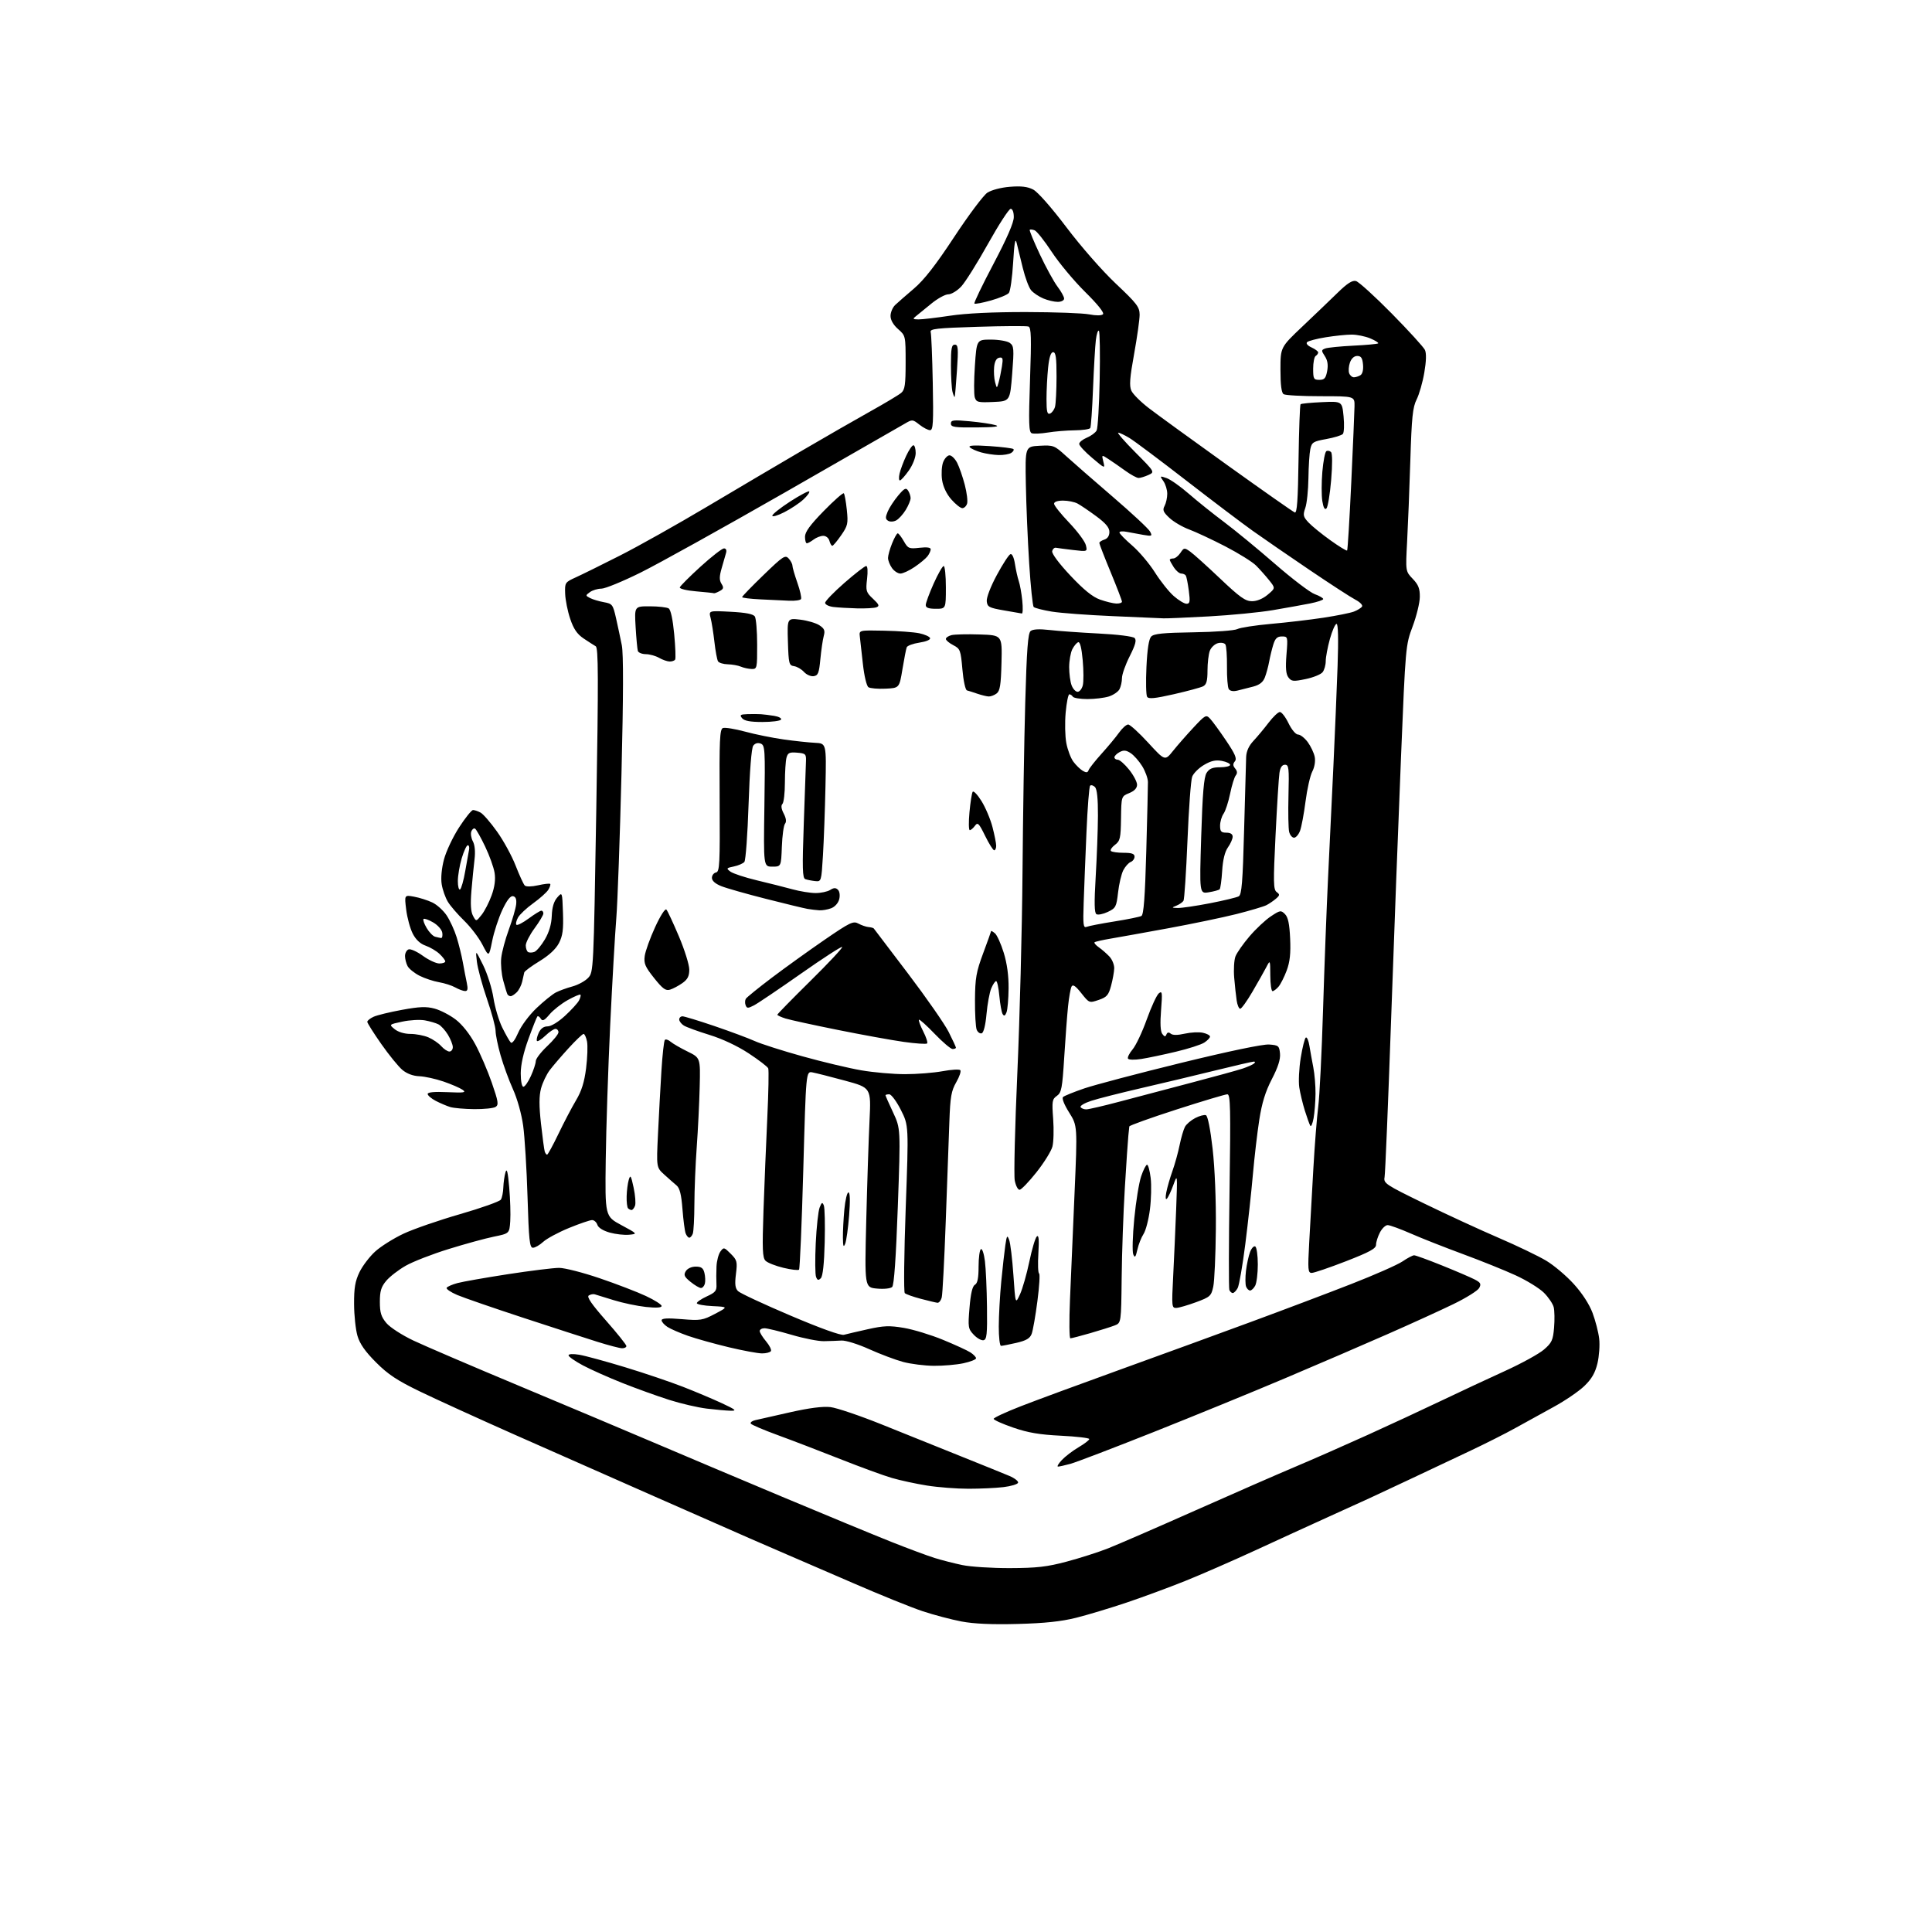 <?xml version="1.0" encoding="UTF-8" standalone="no"?>
<svg 
  version="1.1" 
  xmlns="http://www.w3.org/2000/svg" 
  xmlns:xlink="http://www.w3.org/1999/xlink" 
  xmlns:svg="http://www.w3.org/2000/svg"
  xmlns:rdf="http://www.w3.org/1999/02/22-rdf-syntax-ns#"
  xmlns:cc="http://creativecommons.org/ns#"
  xmlns:dc="http://purl.org/dc/elements/1.1/"
  viewBox="0 0 768 768"
  width="768"
  height="768"
>
<style>svg {background-color: white; }</style>"
<path stroke="none" fill="black" fill-rule="evenodd" d="M404.50,645.55C394.32,645.82 387.15,645.50 382.18,644.56C378.15,643.79 371.21,641.96 366.75,640.48C362.29,639.00 349.83,633.96 339.07,629.28C328.31,624.61 316.35,619.44 312.50,617.80C308.65,616.16 302.12,613.33 298.00,611.51C293.88,609.69 277.00,602.27 260.50,595.01C244.00,587.75 218.80,576.61 204.50,570.27C190.20,563.92 173.32,556.23 167.00,553.17C157.87,548.76 154.25,546.36 149.46,541.55C145.18,537.27 143.03,534.20 142.10,531.03C141.38,528.57 140.77,522.88 140.75,518.39C140.72,511.97 141.18,509.26 142.91,505.68C144.13,503.17 146.95,499.48 149.18,497.46C151.41,495.44 156.45,492.28 160.37,490.43C164.29,488.58 174.42,485.08 182.88,482.64C191.33,480.20 198.64,477.60 199.11,476.86C199.58,476.11 200.02,473.93 200.08,472.00C200.15,470.07 200.53,467.38 200.94,466.00C201.48,464.19 201.89,465.86 202.42,472.00C202.83,476.68 203.01,482.71 202.83,485.42C202.50,490.33 202.50,490.33 196.32,491.59C192.92,492.28 184.82,494.50 178.32,496.52C171.82,498.53 164.16,501.51 161.30,503.14C158.44,504.76 154.96,507.45 153.55,509.12C151.51,511.54 151.00,513.23 151.00,517.50C151.00,521.80 151.51,523.45 153.61,525.95C155.06,527.67 159.83,530.75 164.36,532.90C168.84,535.02 187.80,543.15 206.50,550.96C225.20,558.78 249.28,568.92 260.00,573.49C270.73,578.07 293.68,587.75 311.00,595.02C328.32,602.28 347.90,610.37 354.50,612.99C361.10,615.61 368.75,618.45 371.50,619.31C374.25,620.17 379.20,621.44 382.50,622.13C385.80,622.83 394.35,623.37 401.50,623.35C412.17,623.31 416.22,622.85 424.07,620.75C429.34,619.35 436.76,616.97 440.57,615.46C444.38,613.95 459.88,607.22 475.00,600.50C490.12,593.78 508.12,585.91 515.00,583.01C521.88,580.11 534.70,574.47 543.50,570.48C552.30,566.49 565.58,560.33 573.00,556.78C580.42,553.24 591.83,547.90 598.35,544.94C604.87,541.97 611.80,538.16 613.75,536.47C616.87,533.78 617.36,532.71 617.77,527.75C618.03,524.64 617.96,520.98 617.62,519.62C617.28,518.27 615.54,515.69 613.75,513.90C611.96,512.11 606.90,508.99 602.50,506.97C598.10,504.95 588.65,501.14 581.50,498.51C574.35,495.87 565.05,492.21 560.84,490.36C556.62,488.51 552.47,487.00 551.61,487.00C550.75,487.00 549.36,488.33 548.53,489.95C547.69,491.57 547.00,493.76 547.00,494.81C547.00,496.32 544.51,497.68 535.05,501.36C528.48,503.91 522.35,506.00 521.43,506.00C519.92,506.00 519.83,504.81 520.44,493.75C520.82,487.01 521.56,473.85 522.08,464.50C522.61,455.15 523.48,444.12 524.01,440.00C524.55,435.88 525.41,418.55 525.93,401.50C526.45,384.45 527.35,360.82 527.92,349.00C528.49,337.18 529.45,317.15 530.05,304.50C530.64,291.85 531.39,273.96 531.71,264.75C532.08,254.06 531.94,248.00 531.31,248.00C530.77,248.00 529.58,250.69 528.66,253.98C527.75,257.28 527.00,261.24 527.00,262.79C527.00,264.35 526.44,266.34 525.75,267.21C525.06,268.09 522.03,269.32 519.02,269.94C514.12,270.96 513.39,270.89 512.17,269.29C511.18,267.98 510.97,265.56 511.39,260.25C511.97,253.10 511.94,253.00 509.56,253.00C507.72,253.00 506.92,253.76 506.15,256.25C505.60,258.04 504.86,261.07 504.51,263.00C504.16,264.93 503.40,267.73 502.82,269.24C502.07,271.19 500.71,272.26 498.13,272.94C496.13,273.46 493.31,274.18 491.86,274.53C490.20,274.93 488.93,274.69 488.44,273.90C488.01,273.20 487.69,269.19 487.74,264.98C487.78,260.77 487.51,256.82 487.12,256.20C486.74,255.58 485.40,255.34 484.14,255.67C482.88,256.00 481.43,257.37 480.92,258.70C480.42,260.04 480.00,263.56 480.00,266.53C480.00,270.67 479.59,272.14 478.25,272.82C477.29,273.31 472.05,274.72 466.62,275.96C459.01,277.69 456.57,277.92 455.99,276.98C455.57,276.30 455.45,270.97 455.73,265.13C456.06,258.06 456.69,254.01 457.61,253.04C458.69,251.90 462.41,251.53 474.45,251.35C482.94,251.23 490.78,250.65 491.86,250.07C492.94,249.50 498.93,248.57 505.16,248.01C511.40,247.46 520.79,246.36 526.04,245.56C531.28,244.76 536.75,243.67 538.19,243.12C539.63,242.57 541.09,241.66 541.44,241.10C541.78,240.54 540.60,239.33 538.81,238.40C537.03,237.48 528.80,232.14 520.53,226.54C512.26,220.94 502.12,213.96 498.00,211.03C493.88,208.10 481.95,199.08 471.50,190.98C461.05,182.88 450.93,175.30 449.00,174.13C447.07,172.96 445.06,172.01 444.52,172.00C443.99,172.00 447.04,175.52 451.32,179.82C459.09,187.64 459.09,187.64 456.50,188.82C455.07,189.47 453.32,190.00 452.60,190.00C451.89,190.00 449.55,188.73 447.40,187.18C445.26,185.63 442.24,183.54 440.69,182.53C437.89,180.69 437.89,180.69 438.60,183.54C439.31,186.36 439.26,186.34 434.16,182.03C431.32,179.64 429.00,177.14 429.00,176.46C429.00,175.79 430.37,174.68 432.04,173.98C433.71,173.29 435.46,172.00 435.93,171.11C436.40,170.23 436.95,161.10 437.14,150.83C437.34,140.57 437.20,131.86 436.83,131.49C436.45,131.12 435.91,132.77 435.62,135.16C435.33,137.55 434.83,146.21 434.50,154.41C434.18,162.61 433.68,169.70 433.40,170.16C433.12,170.62 430.32,171.03 427.19,171.06C424.06,171.09 419.26,171.49 416.51,171.94C413.77,172.39 410.90,172.51 410.13,172.22C408.97,171.77 408.86,168.24 409.45,150.98C410.04,134.13 409.92,130.19 408.83,129.80C408.10,129.53 398.95,129.58 388.50,129.91C372.25,130.41 369.57,130.72 369.96,132.00C370.22,132.82 370.59,141.94 370.79,152.25C371.10,168.09 370.93,171.00 369.71,171.00C368.92,171.00 367.02,170.02 365.49,168.81C362.76,166.67 362.66,166.66 359.61,168.45C357.90,169.45 336.48,181.74 312.00,195.76C287.52,209.77 261.71,224.11 254.62,227.62C247.54,231.13 240.54,234.00 239.06,234.00C237.59,234.00 235.54,234.62 234.51,235.37C232.69,236.70 232.69,236.76 234.57,237.74C235.63,238.29 238.10,239.02 240.05,239.38C243.41,239.98 243.65,240.30 244.89,245.76C245.60,248.92 246.63,253.75 247.18,256.49C247.85,259.85 247.81,276.57 247.05,307.49C246.43,332.80 245.50,358.68 244.99,365.00C244.47,371.32 243.38,390.45 242.56,407.50C241.75,424.55 240.95,448.62 240.79,461.00C240.50,483.50 240.50,483.50 247.00,487.00C253.50,490.50 253.50,490.50 250.06,490.83C248.17,491.01 244.70,490.62 242.34,489.96C239.73,489.22 237.82,488.02 237.46,486.88C237.13,485.85 236.19,485.00 235.36,485.00C234.54,485.00 230.40,486.41 226.18,488.14C221.96,489.87 217.35,492.35 215.95,493.64C214.54,494.94 212.70,496.00 211.85,496.00C210.54,496.00 210.22,493.04 209.70,475.75C209.36,464.61 208.58,451.90 207.97,447.50C207.33,442.86 205.63,436.77 203.92,433.00C202.30,429.43 200.08,423.35 198.99,419.50C197.89,415.65 197.00,411.27 197.00,409.77C197.00,408.26 195.46,402.54 193.57,397.06C191.68,391.57 189.88,384.92 189.57,382.29C189.00,377.50 189.00,377.50 192.06,383.68C193.74,387.08 195.58,392.93 196.15,396.68C196.73,400.43 198.31,405.75 199.67,408.50C201.03,411.25 202.54,413.91 203.04,414.41C203.57,414.96 204.76,413.38 205.99,410.53C207.15,407.82 210.31,403.57 213.23,400.78C216.08,398.06 219.56,395.25 220.96,394.52C222.36,393.80 225.33,392.72 227.57,392.12C229.80,391.51 232.60,389.99 233.79,388.72C235.94,386.44 235.96,385.92 237.03,322.03C237.91,269.27 237.87,257.51 236.80,256.90C236.09,256.49 233.93,255.10 232.00,253.81C229.41,252.06 228.02,250.04 226.66,245.98C225.64,242.96 224.74,238.47 224.66,236.00C224.50,231.60 224.60,231.46 228.91,229.50C231.34,228.40 239.21,224.51 246.41,220.86C253.61,217.22 269.18,208.48 281.00,201.45C292.82,194.42 309.93,184.33 319.00,179.02C328.07,173.71 340.23,166.73 346.00,163.51C351.77,160.29 357.29,156.99 358.25,156.17C359.71,154.93 360.00,152.95 360.00,144.07C360.00,133.52 359.98,133.43 357.00,130.81C355.12,129.16 354.00,127.22 354.00,125.59C354.00,124.17 354.83,122.21 355.83,121.25C356.84,120.29 360.21,117.35 363.31,114.71C367.33,111.30 371.94,105.39 379.32,94.18C385.02,85.52 390.95,77.61 392.50,76.59C394.13,75.53 397.92,74.53 401.47,74.25C405.94,73.89 408.47,74.19 410.71,75.35C412.52,76.29 417.99,82.50 423.97,90.41C429.76,98.07 438.21,107.71 443.57,112.76C451.89,120.60 453.00,122.05 453.02,125.07C453.03,126.96 452.04,133.98 450.83,140.69C449.10,150.21 448.86,153.41 449.74,155.32C450.35,156.67 453.47,159.78 456.68,162.24C459.88,164.70 473.97,174.94 487.99,184.98C502.01,195.03 514.02,203.46 514.69,203.71C515.59,204.06 515.96,198.91 516.19,182.67C516.36,170.84 516.73,160.95 517.00,160.69C517.27,160.43 521.10,160.06 525.50,159.86C533.50,159.50 533.50,159.50 534.09,165.50C534.41,168.80 534.29,171.95 533.81,172.50C533.33,173.05 530.37,173.96 527.22,174.53C522.02,175.46 521.45,175.82 520.87,178.53C520.52,180.16 520.18,185.37 520.12,190.10C520.05,194.83 519.50,200.15 518.88,201.91C517.89,204.75 518.03,205.41 520.13,207.67C521.43,209.07 525.33,212.25 528.80,214.73C532.26,217.21 535.27,219.06 535.50,218.84C535.72,218.61 536.46,206.52 537.14,191.97C537.82,177.41 538.41,163.70 538.44,161.50C538.50,157.50 538.50,157.50 525.00,157.50C517.58,157.50 510.94,157.14 510.25,156.69C509.40,156.14 509.00,153.00 509.00,146.96C509.00,138.05 509.00,138.05 517.74,129.77C522.55,125.22 528.85,119.18 531.75,116.35C535.58,112.61 537.57,111.34 539.02,111.72C540.12,112.00 546.53,117.83 553.26,124.66C559.99,131.49 565.92,138.00 566.44,139.12C567.05,140.44 566.96,143.63 566.18,148.13C565.53,151.97 564.15,156.77 563.13,158.80C561.57,161.89 561.16,165.87 560.63,183.00C560.28,194.28 559.70,208.81 559.35,215.30C558.72,227.10 558.72,227.10 561.58,230.09C563.84,232.44 564.44,233.98 564.40,237.29C564.38,239.61 563.09,244.88 561.55,249.00C558.76,256.46 558.73,256.76 556.92,301.00C555.91,325.48 554.14,372.47 552.98,405.43C551.82,438.40 550.66,466.52 550.39,467.93C549.92,470.37 550.72,470.90 566.13,478.41C575.06,482.76 588.38,488.90 595.73,492.06C603.08,495.22 611.60,499.32 614.66,501.16C617.73,502.99 622.65,507.16 625.60,510.41C628.92,514.05 631.77,518.45 633.06,521.89C634.21,524.97 635.40,529.57 635.70,532.13C636.00,534.69 635.69,539.11 635.01,541.97C634.09,545.78 632.71,548.16 629.78,550.98C627.59,553.08 622.13,556.81 617.65,559.25C613.17,561.70 606.35,565.46 602.50,567.60C598.65,569.75 590.33,573.95 584.00,576.93C577.67,579.90 567.10,584.90 560.50,588.02C553.90,591.14 546.70,594.51 544.50,595.51C542.30,596.52 534.88,599.89 528.00,603.01C521.12,606.13 508.07,612.10 499.00,616.29C489.93,620.47 477.32,625.97 471.00,628.51C464.68,631.04 454.23,634.90 447.78,637.07C441.33,639.24 432.33,641.95 427.78,643.09C421.85,644.57 415.25,645.27 404.50,645.55zM385.00,591.80C380.32,591.80 372.90,591.23 368.50,590.53C364.10,589.83 357.80,588.47 354.50,587.50C351.20,586.54 341.98,583.16 334.00,580.00C326.02,576.85 314.88,572.57 309.24,570.51C303.59,568.45 298.74,566.38 298.45,565.91C298.16,565.44 298.95,564.83 300.21,564.54C301.47,564.26 307.68,562.86 314.00,561.42C321.61,559.70 327.06,558.99 330.10,559.34C332.62,559.63 341.85,562.76 350.60,566.28C359.34,569.81 373.48,575.49 382.00,578.91C390.52,582.32 399.20,585.84 401.28,586.72C403.36,587.61 404.90,588.82 404.70,589.41C404.50,590.01 401.90,590.79 398.92,591.15C395.94,591.51 389.68,591.80 385.00,591.80zM420.58,582.99C420.07,583.00 420.74,581.83 422.08,580.40C423.41,578.98 426.41,576.68 428.75,575.31C431.09,573.93 433.00,572.47 433.00,572.04C433.00,571.62 427.94,571.03 421.75,570.72C413.22,570.30 408.62,569.52 402.75,567.49C398.49,566.02 395.00,564.46 395.00,564.01C395.00,563.57 399.84,561.32 405.75,559.02C411.66,556.71 429.55,550.12 445.50,544.36C461.45,538.60 484.85,530.07 497.50,525.40C510.15,520.74 528.01,513.99 537.19,510.40C546.37,506.82 555.50,502.79 557.49,501.45C559.47,500.10 561.56,499.00 562.14,499.00C562.72,499.00 567.72,500.82 573.25,503.05C578.78,505.28 584.59,507.77 586.17,508.59C588.57,509.83 588.87,510.38 588.00,512.00C587.43,513.06 582.81,515.95 577.73,518.41C572.66,520.88 560.85,526.26 551.50,530.37C542.15,534.49 523.92,542.34 511.00,547.81C498.07,553.29 474.45,562.95 458.50,569.29C442.55,575.63 427.70,581.30 425.50,581.90C423.30,582.50 421.08,582.99 420.58,582.99zM290.50,560.79C288.85,560.76 284.57,560.38 281.00,559.95C277.43,559.52 270.68,557.96 266.00,556.47C261.32,554.98 253.00,551.98 247.50,549.80C242.00,547.62 234.91,544.46 231.75,542.78C228.59,541.10 226.00,539.29 226.00,538.77C226.00,538.21 227.74,538.11 230.25,538.53C232.59,538.92 240.80,541.16 248.50,543.50C256.20,545.84 266.55,549.35 271.50,551.28C276.45,553.21 283.43,556.16 287.00,557.82C292.45,560.36 293.01,560.84 290.50,560.79zM371.20,542.93C367.52,542.90 362.02,542.20 359.00,541.39C355.98,540.58 349.90,538.29 345.50,536.31C341.08,534.31 336.16,532.78 334.50,532.89C332.85,532.99 329.70,533.10 327.50,533.14C325.30,533.18 319.51,532.04 314.64,530.60C309.76,529.17 304.93,528.00 303.89,528.00C302.85,528.00 302.00,528.50 302.00,529.11C302.00,529.71 303.13,531.55 304.51,533.19C305.89,534.83 306.76,536.58 306.45,537.08C306.14,537.59 304.55,538.00 302.93,538.00C301.31,538.00 295.37,536.90 289.74,535.56C284.11,534.21 276.82,532.18 273.55,531.04C270.28,529.90 266.57,528.29 265.30,527.46C264.04,526.63 263.00,525.45 263.00,524.83C263.00,524.04 265.36,523.91 270.99,524.38C278.45,525.00 279.32,524.86 284.24,522.27C289.50,519.50 289.50,519.50 283.25,519.20C279.81,519.04 277.00,518.51 277.00,518.03C277.00,517.56 278.79,516.34 280.98,515.33C284.42,513.75 284.95,513.09 284.80,510.50C284.71,508.85 284.72,505.67 284.82,503.44C284.92,501.21 285.62,498.54 286.37,497.51C287.68,495.72 287.85,495.76 290.47,498.38C293.00,500.91 293.16,501.54 292.55,506.43C292.04,510.49 292.24,512.10 293.38,513.24C294.21,514.07 303.56,518.43 314.17,522.94C326.13,528.03 334.22,530.94 335.48,530.60C336.59,530.30 340.88,529.30 345.00,528.38C351.32,526.97 353.58,526.89 359.33,527.86C363.09,528.50 370.07,530.63 374.83,532.59C379.60,534.55 384.51,536.80 385.75,537.60C386.99,538.40 388.00,539.45 388.00,539.94C388.00,540.43 385.73,541.32 382.95,541.92C380.17,542.51 374.89,542.97 371.20,542.93zM247.25,535.95C246.29,535.93 241.90,534.78 237.50,533.40C233.10,532.02 219.82,527.72 208.00,523.84C196.18,519.96 184.37,515.88 181.76,514.78C179.16,513.67 177.26,512.38 177.56,511.91C177.85,511.44 179.78,510.60 181.85,510.04C183.92,509.48 192.95,507.90 201.91,506.51C210.88,505.13 220.03,504.00 222.25,504.00C224.48,504.00 231.74,505.86 238.40,508.13C245.05,510.39 253.31,513.57 256.75,515.18C260.19,516.79 263.00,518.57 263.00,519.15C263.00,519.84 260.86,519.97 256.75,519.53C253.31,519.16 247.57,517.96 244.00,516.85C240.43,515.75 237.01,514.70 236.41,514.51C235.81,514.33 234.75,514.54 234.05,514.97C233.16,515.52 235.15,518.42 240.89,524.94C245.35,530.00 249.00,534.56 249.00,535.07C249.00,535.58 248.21,535.98 247.25,535.95zM397.92,535.00C397.42,535.00 397.01,531.51 397.03,527.25C397.04,522.99 397.48,515.00 398.01,509.50C398.54,504.00 399.27,497.49 399.63,495.03C400.22,491.05 400.39,490.82 401.17,492.93C401.65,494.23 402.41,500.52 402.85,506.90C403.64,518.50 403.64,518.50 405.47,514.50C406.48,512.30 408.14,506.46 409.17,501.53C410.20,496.60 411.53,492.10 412.14,491.53C412.92,490.79 413.10,492.65 412.77,498.22C412.51,502.46 412.64,506.06 413.05,506.22C413.45,506.37 413.16,511.31 412.39,517.18C411.63,523.06 410.60,528.93 410.10,530.24C409.41,532.04 407.95,532.90 404.02,533.81C401.18,534.46 398.43,535.00 397.92,535.00zM390.96,532.76C390.11,532.93 388.35,531.94 387.06,530.56C384.84,528.21 384.75,527.58 385.40,519.80C385.87,514.16 386.55,511.27 387.54,510.72C388.58,510.13 389.00,508.07 389.00,503.51C389.00,499.99 389.42,496.86 389.93,496.55C390.44,496.23 391.15,498.37 391.52,501.31C391.89,504.24 392.26,512.45 392.34,519.55C392.48,530.46 392.26,532.49 390.96,532.76zM425.49,532.00C425.05,532.00 424.98,525.14 425.33,516.75C425.69,508.36 426.50,489.35 427.14,474.50C428.31,447.50 428.31,447.50 424.99,442.22C423.01,439.08 422.04,436.59 422.58,436.08C423.09,435.61 426.90,434.07 431.05,432.65C435.21,431.24 452.53,426.67 469.55,422.50C488.58,417.84 502.04,415.04 504.50,415.21C508.23,415.48 508.52,415.73 508.82,418.80C509.04,421.09 508.04,424.23 505.58,428.97C503.01,433.94 501.63,438.42 500.58,445.17C499.78,450.30 498.64,460.09 498.04,466.93C497.44,473.77 496.08,486.26 495.01,494.69C493.94,503.12 492.58,510.91 492.00,512.01C491.41,513.10 490.53,514.00 490.05,514.00C489.56,514.00 488.95,513.44 488.68,512.75C488.42,512.06 488.45,494.29 488.76,473.25C489.24,440.46 489.12,435.00 487.89,435.00C487.10,435.00 478.03,437.71 467.73,441.03C457.43,444.35 448.97,447.39 448.92,447.78C448.88,448.18 448.70,449.85 448.53,451.50C448.35,453.15 447.73,462.46 447.14,472.19C446.55,481.92 445.98,497.99 445.88,507.89C445.68,525.89 445.68,525.89 443.09,526.89C441.67,527.44 437.30,528.82 433.39,529.95C429.48,531.08 425.93,532.00 425.49,532.00zM467.60,519.92C465.79,520.00 465.73,519.36 466.36,507.25C466.72,500.24 467.25,488.20 467.55,480.50C468.07,466.66 468.06,466.55 466.44,471.00C465.54,473.48 464.39,475.94 463.88,476.47C463.32,477.06 463.22,476.10 463.62,473.97C463.99,472.06 465.08,468.25 466.06,465.50C467.04,462.75 468.33,458.10 468.92,455.17C469.52,452.24 470.47,448.99 471.04,447.93C471.60,446.88 473.44,445.31 475.12,444.44C476.80,443.57 478.72,443.06 479.37,443.31C480.10,443.59 481.14,448.83 482.03,456.64C482.91,464.36 483.43,477.09 483.32,488.50C483.23,498.95 482.76,509.29 482.29,511.47C481.48,515.19 481.04,515.58 475.46,517.64C472.18,518.85 468.64,519.88 467.60,519.92zM372.64,517.87C372.01,517.80 369.02,517.09 366.00,516.29C362.98,515.50 360.13,514.48 359.67,514.04C359.21,513.60 359.38,498.42 360.03,480.32C361.23,447.39 361.23,447.39 358.10,441.20C356.38,437.79 354.30,435.00 353.49,435.00C352.67,435.00 352.00,435.17 352.00,435.39C352.00,435.60 353.35,438.67 355.01,442.20C358.01,448.62 358.01,448.62 356.90,479.56C356.16,500.17 355.41,510.86 354.65,511.59C353.99,512.21 351.41,512.49 348.59,512.23C343.69,511.77 343.69,511.77 344.35,485.14C344.71,470.49 345.30,452.63 345.65,445.44C346.28,432.39 346.28,432.39 335.89,429.57C330.18,428.02 324.35,426.55 322.95,426.29C320.40,425.83 320.40,425.83 319.32,464.96C318.72,486.48 317.96,504.37 317.63,504.71C317.29,505.05 314.48,504.72 311.39,503.97C308.30,503.23 305.11,501.97 304.31,501.17C303.10,499.96 302.97,496.67 303.50,481.11C303.86,470.87 304.54,454.26 305.02,444.18C305.49,434.11 305.66,425.33 305.38,424.68C305.11,424.03 301.61,421.35 297.61,418.72C293.17,415.80 287.11,412.95 282.02,411.39C277.45,409.98 272.87,408.31 271.85,407.68C270.83,407.04 270.00,405.95 270.00,405.26C270.00,404.57 270.58,404.00 271.30,404.00C272.01,404.00 277.75,405.75 284.05,407.89C290.35,410.04 297.53,412.71 300.02,413.84C302.51,414.97 311.06,417.70 319.02,419.91C326.98,422.13 337.50,424.63 342.38,425.47C347.27,426.31 355.09,427.00 359.77,427.00C364.44,427.00 371.13,426.47 374.63,425.83C378.13,425.18 381.32,424.99 381.73,425.40C382.13,425.80 381.42,427.96 380.13,430.19C378.15,433.64 377.74,435.98 377.39,445.87C377.16,452.27 376.51,470.08 375.95,485.46C375.39,500.83 374.68,514.45 374.36,515.71C374.04,516.97 373.27,517.94 372.64,517.87zM496.93,513.00C496.39,513.00 495.67,512.30 495.34,511.44C495.01,510.58 494.99,507.76 495.29,505.19C495.60,502.61 496.33,499.24 496.92,497.69C497.51,496.14 498.45,495.16 499.00,495.50C499.55,495.84 500.00,499.05 500.00,502.62C500.00,506.20 499.53,510.00 498.96,511.07C498.40,512.13 497.48,513.00 496.93,513.00zM278.63,512.00C278.01,511.99 276.15,510.90 274.50,509.56C272.01,507.54 271.69,506.83 272.61,505.32C273.26,504.25 274.89,503.50 276.56,503.50C278.77,503.50 279.55,504.06 280.02,506.00C280.36,507.38 280.44,509.29 280.20,510.25C279.96,511.21 279.26,512.00 278.63,512.00zM326.28,508.12C325.33,509.07 324.92,508.96 324.39,507.57C324.02,506.61 323.97,500.57 324.27,494.16C324.58,487.75 325.27,481.38 325.82,480.00C326.64,477.90 326.91,477.77 327.48,479.18C327.86,480.11 328.01,486.72 327.83,493.88C327.62,502.38 327.08,507.33 326.28,508.12zM452.13,496.73C451.43,499.81 451.13,500.16 450.49,498.63C450.05,497.60 450.23,491.21 450.89,484.44C451.55,477.66 452.78,470.06 453.64,467.56C454.49,465.05 455.54,463.00 455.98,463.00C456.41,463.00 457.06,465.36 457.41,468.25C457.76,471.14 457.62,476.78 457.11,480.79C456.60,484.80 455.46,489.18 454.58,490.52C453.70,491.87 452.59,494.66 452.13,496.73zM335.98,494.40C335.32,496.03 335.11,495.49 335.07,492.00C335.04,489.52 335.30,484.46 335.65,480.75C336.00,477.04 336.73,474.00 337.27,474.00C337.90,474.00 338.00,477.33 337.54,483.15C337.15,488.18 336.44,493.24 335.98,494.40zM274.00,492.00C273.57,492.00 272.92,491.23 272.56,490.30C272.20,489.36 271.63,485.01 271.29,480.63C270.85,474.85 270.20,472.28 268.95,471.23C267.99,470.44 265.80,468.50 264.07,466.93C260.92,464.08 260.92,464.08 261.56,450.79C261.91,443.48 262.52,432.22 262.92,425.76C263.32,419.30 263.94,413.72 264.30,413.37C264.66,413.01 265.69,413.34 266.59,414.11C267.48,414.87 270.51,416.62 273.32,418.00C278.42,420.50 278.42,420.50 278.14,432.00C277.99,438.32 277.46,449.12 276.96,456.00C276.46,462.88 276.05,473.08 276.03,478.67C276.01,484.26 275.73,489.55 275.39,490.42C275.06,491.29 274.43,492.00 274.00,492.00zM251.06,481.00C250.66,481.00 250.03,480.70 249.67,480.33C249.30,479.97 249.04,477.83 249.10,475.58C249.15,473.34 249.53,470.38 249.94,469.00C250.57,466.84 250.84,467.26 251.87,472.08C252.53,475.14 252.78,478.41 252.43,479.33C252.07,480.25 251.46,481.00 251.06,481.00zM405.30,472.96C404.63,472.98 403.77,471.31 403.38,469.25C402.99,467.19 403.45,447.95 404.41,426.50C405.36,405.05 406.29,369.27 406.46,347.00C406.64,324.73 407.12,294.23 407.55,279.24C408.14,258.24 408.63,251.72 409.68,250.85C410.58,250.10 413.11,249.97 417.27,250.44C420.70,250.84 429.44,251.46 436.70,251.83C444.26,252.21 450.39,252.98 451.03,253.63C451.86,254.46 451.35,256.34 449.08,260.85C447.38,264.20 446.00,268.11 446.00,269.54C446.00,270.96 445.55,272.97 445.01,273.99C444.46,275.01 442.55,276.30 440.76,276.87C438.97,277.43 435.15,277.89 432.27,277.89C429.40,277.89 426.78,277.46 426.46,276.94C426.14,276.42 425.52,276.00 425.08,276.00C424.64,276.00 423.98,279.26 423.62,283.25C423.26,287.24 423.37,292.69 423.88,295.37C424.38,298.05 425.64,301.39 426.69,302.79C427.74,304.20 429.42,305.83 430.43,306.42C431.82,307.24 432.38,307.17 432.75,306.12C433.03,305.36 435.34,302.44 437.88,299.62C440.43,296.80 443.56,293.04 444.83,291.25C446.10,289.46 447.73,288.00 448.46,288.00C449.18,288.00 452.77,291.26 456.43,295.25C463.09,302.50 463.09,302.50 466.29,298.50C468.05,296.30 471.71,292.12 474.43,289.21C479.14,284.17 479.44,284.00 481.05,285.71C481.98,286.69 484.83,290.60 487.38,294.38C491.00,299.75 491.77,301.57 490.89,302.63C490.04,303.66 490.07,304.38 491.00,305.50C491.86,306.53 491.93,307.39 491.23,308.25C490.67,308.94 489.66,312.20 488.99,315.50C488.31,318.80 487.14,322.39 486.38,323.47C485.62,324.56 485.00,326.69 485.00,328.22C485.00,330.52 485.43,331.00 487.50,331.00C489.12,331.00 490.00,331.56 490.00,332.60C490.00,333.47 489.16,335.39 488.12,336.85C486.89,338.59 486.10,341.81 485.83,346.21C485.60,349.90 485.15,353.18 484.83,353.50C484.51,353.82 482.57,354.36 480.52,354.69C476.79,355.30 476.79,355.30 477.50,332.40C478.03,315.32 478.57,308.93 479.63,307.25C480.71,305.53 481.99,305.00 485.02,305.00C487.21,305.00 489.00,304.57 489.00,304.05C489.00,303.52 487.51,302.81 485.69,302.47C483.24,302.01 481.38,302.43 478.61,304.07C476.53,305.29 474.42,307.40 473.91,308.75C473.39,310.10 472.55,321.51 472.04,334.11C471.52,346.71 470.81,357.50 470.45,358.08C470.09,358.66 468.83,359.53 467.65,360.01C465.65,360.81 465.68,360.88 468.21,360.94C469.71,360.97 475.44,360.13 480.95,359.06C486.46,357.99 491.62,356.75 492.42,356.30C493.60,355.65 494.00,350.71 494.55,330.00C494.92,315.97 495.29,302.91 495.36,300.98C495.45,298.62 496.43,296.46 498.29,294.48C499.83,292.84 502.53,289.60 504.29,287.28C506.06,284.96 508.07,283.05 508.76,283.03C509.46,283.01 511.01,285.02 512.21,287.50C513.46,290.07 515.09,292.00 516.01,292.00C516.90,292.00 518.62,293.35 519.84,294.99C521.05,296.64 522.30,299.27 522.62,300.85C522.96,302.55 522.57,304.94 521.66,306.69C520.81,308.33 519.60,313.68 518.97,318.58C518.34,323.49 517.35,328.74 516.79,330.25C516.22,331.76 515.15,333.00 514.40,333.00C513.65,333.00 512.78,331.96 512.46,330.69C512.14,329.41 512.02,322.89 512.19,316.18C512.47,305.24 512.33,304.00 510.80,304.00C509.64,304.00 508.93,305.05 508.60,307.25C508.33,309.04 507.63,320.18 507.05,332.00C506.12,350.76 506.18,353.64 507.49,354.60C508.80,355.57 508.77,355.89 507.24,357.22C506.28,358.06 504.57,359.22 503.44,359.81C502.30,360.39 496.90,361.99 491.44,363.37C485.97,364.74 473.85,367.26 464.50,368.98C455.15,370.70 444.81,372.55 441.53,373.11C438.24,373.66 435.34,374.33 435.09,374.58C434.83,374.84 435.62,375.75 436.85,376.61C438.08,377.47 439.96,379.12 441.04,380.27C442.12,381.43 442.96,383.53 442.92,384.94C442.88,386.35 442.31,389.46 441.67,391.86C440.66,395.60 439.97,396.39 436.74,397.49C433.00,398.76 432.97,398.75 429.83,394.79C427.56,391.92 426.48,391.19 425.96,392.16C425.57,392.90 424.94,396.43 424.57,400.00C424.20,403.57 423.51,412.73 423.04,420.34C422.28,432.63 421.95,434.34 420.13,435.62C418.25,436.93 418.12,437.77 418.65,444.78C418.96,449.03 418.83,453.99 418.35,455.80C417.87,457.62 415.01,462.21 411.99,466.02C408.97,469.82 405.96,472.94 405.30,472.96zM217.48,459.00C217.77,459.00 219.80,455.29 221.98,450.75C224.16,446.21 227.30,440.21 228.97,437.41C231.17,433.73 232.28,430.21 232.98,424.67C233.51,420.45 233.68,415.65 233.35,414.00C233.02,412.35 232.40,411.00 231.98,411.00C231.55,411.00 228.88,413.54 226.04,416.65C223.20,419.76 219.82,423.70 218.53,425.40C217.24,427.11 215.68,430.38 215.07,432.67C214.27,435.72 214.26,439.52 215.05,446.67C215.65,452.08 216.32,457.06 216.54,457.75C216.76,458.44 217.18,459.00 217.48,459.00zM522.17,444.50C521.77,446.70 521.18,448.05 520.86,447.50C520.53,446.95 519.56,444.25 518.70,441.50C517.84,438.75 516.85,434.61 516.49,432.30C516.13,429.98 516.39,424.68 517.06,420.52C517.73,416.35 518.65,412.72 519.09,412.44C519.54,412.17 520.18,413.64 520.51,415.72C520.85,417.80 521.55,421.66 522.06,424.30C522.58,426.94 522.97,431.66 522.94,434.80C522.91,437.93 522.56,442.30 522.17,444.50zM188.50,440.90C184.65,440.86 180.37,440.48 178.99,440.07C177.61,439.65 175.03,438.55 173.24,437.63C171.46,436.70 170.00,435.46 170.00,434.87C170.00,434.16 172.68,433.91 177.87,434.15C184.55,434.45 185.46,434.31 183.88,433.20C182.85,432.48 179.45,431.01 176.31,429.93C173.17,428.85 168.83,427.90 166.68,427.82C164.17,427.72 161.73,426.80 159.93,425.29C158.37,423.98 154.60,419.34 151.55,414.99C148.50,410.63 146.00,406.67 146.00,406.19C146.00,405.71 147.13,404.81 148.51,404.18C149.89,403.55 154.97,402.31 159.81,401.43C166.77,400.15 169.48,400.05 172.76,400.94C175.05,401.55 178.81,403.50 181.14,405.28C183.74,407.26 186.73,411.04 188.93,415.11C190.89,418.75 193.85,425.63 195.50,430.40C198.10,437.91 198.30,439.20 197.00,440.02C196.18,440.54 192.35,440.94 188.50,440.90zM431.81,440.99C432.74,440.99 438.68,439.61 445.00,437.93C451.32,436.24 464.14,432.86 473.49,430.41C482.83,427.96 492.06,425.42 493.99,424.77C495.92,424.12 497.93,423.23 498.45,422.80C499.04,422.30 499.02,422.00 498.40,422.00C497.85,422.00 490.89,423.60 482.95,425.56C475.00,427.52 461.75,430.68 453.50,432.58C445.25,434.49 436.36,436.75 433.74,437.61C431.13,438.46 429.24,439.58 429.55,440.08C429.86,440.59 430.88,441.00 431.81,440.99zM208.05,432.00C208.63,432.00 209.97,430.09 211.03,427.75C212.09,425.41 212.97,422.74 212.98,421.81C212.99,420.87 215.03,418.21 217.50,415.89C219.97,413.57 222.00,411.07 222.00,410.34C222.00,409.60 221.46,409.00 220.80,409.00C220.15,409.00 218.35,410.20 216.82,411.68C215.28,413.15 213.77,414.11 213.47,413.81C213.17,413.50 213.46,412.08 214.12,410.63C214.92,408.87 216.10,408.00 217.68,408.00C219.07,408.00 221.93,406.26 224.59,403.81C227.09,401.51 229.59,398.77 230.15,397.73C230.70,396.68 230.97,395.64 230.73,395.40C230.50,395.16 228.23,396.13 225.68,397.55C223.14,398.97 219.89,401.53 218.45,403.24C216.39,405.69 215.65,406.05 214.97,404.95C214.50,404.19 213.89,403.77 213.63,404.03C213.37,404.29 211.77,408.30 210.08,412.95C208.09,418.41 207.00,423.26 207.00,426.69C207.00,429.73 207.45,432.00 208.05,432.00zM453.72,420.95C451.09,421.37 448.70,421.32 448.40,420.83C448.10,420.35 448.93,418.69 450.24,417.13C451.55,415.57 454.08,410.22 455.86,405.23C457.65,400.24 459.80,395.58 460.64,394.88C462.00,393.75 462.10,394.50 461.54,401.56C461.12,406.82 461.29,410.01 462.03,411.00C462.91,412.17 463.27,412.22 463.67,411.21C464.03,410.33 464.58,410.23 465.38,410.90C466.16,411.55 468.07,411.55 470.95,410.90C473.36,410.36 476.61,410.19 478.17,410.54C479.73,410.88 481.00,411.56 481.00,412.06C481.00,412.55 479.98,413.62 478.73,414.44C477.48,415.26 472.42,416.89 467.48,418.06C462.54,419.24 456.35,420.54 453.72,420.95zM178.65,418.00C179.39,418.00 180.00,417.21 180.00,416.25C179.99,415.29 179.12,413.07 178.05,411.31C176.98,409.56 175.30,407.71 174.30,407.20C173.31,406.68 170.88,405.97 168.89,405.61C166.90,405.25 162.87,405.48 159.94,406.11C154.59,407.25 154.59,407.25 156.91,409.13C158.29,410.25 160.80,411.00 163.14,411.00C165.30,411.00 168.51,411.61 170.28,412.36C172.05,413.11 174.36,414.69 175.40,415.86C176.45,417.04 177.92,418.00 178.65,418.00zM378.67,417.00C377.94,417.00 374.73,414.28 371.54,410.96C368.35,407.64 365.55,405.12 365.30,405.36C365.06,405.61 365.82,407.69 367.00,410.00C368.18,412.31 368.87,414.46 368.54,414.79C368.21,415.12 364.02,414.84 359.22,414.16C354.42,413.48 342.62,411.34 333.00,409.40C323.38,407.47 314.04,405.43 312.25,404.87C310.46,404.30 309.00,403.63 309.00,403.37C309.00,403.11 314.92,397.06 322.15,389.93C329.38,382.80 335.06,376.73 334.77,376.44C334.48,376.15 327.10,380.93 318.37,387.06C309.64,393.19 301.25,398.85 299.73,399.64C297.31,400.89 296.89,400.88 296.39,399.58C296.08,398.76 296.12,397.62 296.48,397.03C296.84,396.45 301.49,392.68 306.82,388.65C312.14,384.63 321.55,377.87 327.73,373.62C337.94,366.62 339.17,366.02 341.23,367.14C342.48,367.82 344.29,368.44 345.25,368.52C346.21,368.60 347.15,368.85 347.34,369.08C347.52,369.31 353.65,377.38 360.95,387.00C368.25,396.62 375.52,407.07 377.11,410.22C378.70,413.37 380.00,416.18 380.00,416.47C380.00,416.76 379.40,417.00 378.67,417.00zM390.25,410.75C389.56,410.98 388.66,410.34 388.25,409.33C387.84,408.32 387.53,403.00 387.57,397.50C387.63,388.84 388.06,386.36 390.80,379.00C392.54,374.32 393.97,370.33 393.98,370.13C393.99,369.92 394.67,370.31 395.50,371.00C396.32,371.68 397.90,375.16 399.00,378.73C400.31,382.97 400.98,387.85 400.93,392.86C400.89,397.06 400.52,401.37 400.10,402.43C399.55,403.84 399.14,404.03 398.57,403.12C398.15,402.43 397.56,399.19 397.26,395.93C396.96,392.67 396.39,390.00 395.98,390.00C395.58,390.00 394.69,391.32 394.02,392.94C393.35,394.56 392.51,399.14 392.15,403.11C391.76,407.50 391.01,410.50 390.25,410.75zM493.00,401.00C492.50,401.00 491.87,399.54 491.60,397.75C491.33,395.96 490.88,391.87 490.61,388.65C490.34,385.44 490.57,381.63 491.11,380.20C491.66,378.76 494.17,375.17 496.70,372.21C499.23,369.25 503.05,365.67 505.20,364.25C508.86,361.82 509.20,361.77 510.79,363.36C512.03,364.60 512.59,367.24 512.85,373.10C513.12,379.02 512.76,382.37 511.47,385.82C510.51,388.39 509.04,391.29 508.21,392.25C507.37,393.21 506.31,394.00 505.85,394.00C505.38,394.00 504.98,391.19 504.96,387.75C504.92,381.50 504.92,381.50 503.36,384.50C502.50,386.15 500.02,390.54 497.85,394.25C495.69,397.96 493.50,401.00 493.00,401.00zM202.99,396.00C202.51,396.00 201.94,395.66 201.71,395.25C201.49,394.84 200.74,392.40 200.05,389.83C199.35,387.26 198.99,383.21 199.24,380.83C199.49,378.45 200.86,373.34 202.28,369.48C203.69,365.62 205.00,361.14 205.18,359.52C205.40,357.48 205.02,356.47 203.95,356.25C202.91,356.04 201.51,357.82 199.68,361.72C198.19,364.90 196.38,370.43 195.66,374.00C194.35,380.50 194.35,380.50 191.76,375.50C190.34,372.75 187.08,368.48 184.52,366.00C181.97,363.52 179.05,360.15 178.05,358.50C177.04,356.85 175.93,353.70 175.58,351.50C175.19,349.07 175.55,345.20 176.48,341.66C177.33,338.44 180.03,332.71 182.49,328.91C184.95,325.11 187.45,322.00 188.05,322.00C188.64,322.00 189.98,322.46 191.02,323.01C192.07,323.57 195.02,326.97 197.58,330.57C200.15,334.16 203.48,340.25 204.97,344.10C206.47,347.95 208.10,351.50 208.60,352.00C209.13,352.53 211.27,352.50 213.88,351.92C216.29,351.37 218.46,351.13 218.70,351.37C218.94,351.61 218.60,352.66 217.95,353.71C217.29,354.76 214.60,357.16 211.96,359.06C209.32,360.95 206.60,363.51 205.91,364.75C205.23,365.99 204.94,367.28 205.29,367.62C205.63,367.96 207.82,366.84 210.15,365.12C212.48,363.40 214.76,362.00 215.20,362.00C215.64,362.00 216.00,362.50 216.00,363.12C216.00,363.73 214.43,366.38 212.50,369.00C210.57,371.62 209.00,374.69 209.00,375.82C209.00,376.96 209.41,378.13 209.91,378.44C210.41,378.75 211.55,378.73 212.44,378.39C213.33,378.04 215.20,375.81 216.61,373.41C218.29,370.53 219.22,367.36 219.34,364.05C219.46,360.67 220.17,358.30 221.51,356.77C223.50,354.50 223.50,354.50 223.79,362.86C224.02,369.48 223.69,371.97 222.21,374.86C220.98,377.24 218.30,379.74 214.48,382.07C211.26,384.03 208.52,386.06 208.40,386.57C208.28,387.08 207.91,388.71 207.59,390.18C207.26,391.65 206.29,393.57 205.43,394.43C204.56,395.29 203.47,396.00 202.99,396.00zM184.88,393.96C184.12,393.95 182.38,393.30 181.00,392.53C179.62,391.75 176.70,390.82 174.50,390.44C172.30,390.07 168.83,388.91 166.78,387.88C164.74,386.84 162.60,385.12 162.03,384.06C161.47,383.00 161.00,381.19 161.00,380.03C161.00,378.88 161.63,377.69 162.41,377.40C163.18,377.10 165.73,378.24 168.06,379.93C170.39,381.62 173.36,383.00 174.65,383.00C175.94,383.00 177.00,382.63 177.00,382.17C177.00,381.72 175.97,380.38 174.71,379.19C173.45,378.01 170.95,376.53 169.17,375.91C167.04,375.17 165.29,373.52 164.07,371.13C163.04,369.12 161.87,364.84 161.47,361.60C160.74,355.73 160.74,355.73 164.62,356.45C166.75,356.84 170.00,357.87 171.84,358.74C173.68,359.60 176.25,361.94 177.57,363.92C178.88,365.90 180.66,369.77 181.51,372.51C182.37,375.26 183.48,379.75 183.98,382.50C184.47,385.25 185.19,388.96 185.57,390.75C186.08,393.18 185.90,393.99 184.88,393.96zM266.36,393.40C264.62,393.94 263.44,393.08 260.01,388.78C256.43,384.28 255.88,382.98 256.29,380.00C256.56,378.07 258.41,372.93 260.41,368.57C262.52,363.98 264.41,361.04 264.90,361.57C265.37,362.08 267.61,366.88 269.88,372.24C272.15,377.60 274.00,383.53 274.00,385.42C274.00,388.04 273.34,389.33 271.25,390.80C269.74,391.87 267.54,393.04 266.36,393.40zM175.32,372.88C175.77,372.95 176.00,372.01 175.82,370.80C175.64,369.58 174.04,367.75 172.20,366.68C170.39,365.62 168.66,365.01 168.36,365.31C168.05,365.61 168.61,367.23 169.60,368.89C170.58,370.56 172.09,372.12 172.94,372.35C173.80,372.58 174.87,372.82 175.32,372.88zM431.96,368.43C432.81,368.09 437.77,367.12 443.00,366.29C448.23,365.46 453.06,364.47 453.73,364.11C454.63,363.62 455.16,356.65 455.66,338.47C456.04,324.74 456.34,312.31 456.32,310.86C456.31,309.41 455.28,306.57 454.04,304.56C452.79,302.54 450.73,300.21 449.45,299.38C447.66,298.20 446.66,298.11 445.07,298.96C443.93,299.57 443.00,300.50 443.00,301.04C443.00,301.57 443.60,302.00 444.33,302.00C445.07,302.00 447.09,303.77 448.83,305.94C450.57,308.11 452.00,310.81 452.00,311.94C452.00,313.30 450.95,314.42 448.87,315.27C445.75,316.55 445.75,316.55 445.62,325.33C445.51,333.25 445.27,334.29 443.20,335.85C441.94,336.80 441.23,337.90 441.62,338.29C442.01,338.68 444.28,339.00 446.67,339.00C449.89,339.00 451.00,339.39 451.00,340.53C451.00,341.37 450.31,342.33 449.46,342.65C448.62,342.98 447.30,344.45 446.53,345.93C445.77,347.42 444.83,351.39 444.45,354.76C443.80,360.47 443.53,361.00 440.37,362.50C438.50,363.38 436.47,363.79 435.84,363.40C435.02,362.89 434.94,358.86 435.55,348.60C436.01,340.84 436.42,329.91 436.45,324.30C436.48,317.48 436.09,313.69 435.27,312.86C434.59,312.19 433.72,311.94 433.34,312.32C432.96,312.70 432.31,321.00 431.89,330.76C431.47,340.52 430.97,353.12 430.78,358.78C430.47,367.71 430.63,368.97 431.96,368.43zM191.45,363.66C192.65,362.16 194.44,358.67 195.43,355.91C196.65,352.54 197.03,349.61 196.61,346.98C196.27,344.82 194.58,340.11 192.85,336.50C191.13,332.90 189.33,329.70 188.85,329.41C188.38,329.11 187.70,329.61 187.36,330.50C187.02,331.40 187.29,333.18 187.98,334.46C188.76,335.91 189.00,338.59 188.63,341.64C188.31,344.31 187.75,349.92 187.40,354.09C186.96,359.38 187.14,362.40 188.02,364.04C189.28,366.39 189.28,366.39 191.45,363.66zM325.68,361.86C324.48,361.79 322.38,361.53 321.00,361.30C319.62,361.06 312.20,359.27 304.50,357.31C296.80,355.36 288.81,353.09 286.75,352.27C284.34,351.31 283.00,350.13 283.00,348.96C283.00,347.96 283.73,347.00 284.62,346.82C286.07,346.53 286.22,343.58 286.07,318.24C285.92,294.17 286.11,289.90 287.36,289.41C288.17,289.10 292.13,289.74 296.17,290.83C300.20,291.93 307.10,293.32 311.50,293.94C315.90,294.56 321.52,295.16 324.00,295.28C328.50,295.50 328.50,295.50 328.14,312.50C327.94,321.85 327.49,334.23 327.14,340.00C326.50,350.46 326.49,350.50 324.00,350.24C322.62,350.09 320.88,349.75 320.12,349.47C318.98,349.05 318.88,345.29 319.52,327.23C319.94,315.28 320.34,304.15 320.39,302.50C320.49,299.75 320.20,299.47 316.88,299.20C313.82,298.94 313.17,299.25 312.64,301.20C312.30,302.46 312.02,306.90 312.01,311.05C312.01,315.20 311.56,319.04 311.03,319.57C310.39,320.21 310.57,321.55 311.54,323.41C312.51,325.29 312.69,326.67 312.06,327.43C311.53,328.07 310.96,332.17 310.80,336.55C310.50,344.50 310.50,344.50 307.00,344.50C303.50,344.50 303.50,344.50 303.86,320.40C304.20,297.76 304.11,296.26 302.39,295.59C301.22,295.15 300.14,295.46 299.42,296.43C298.73,297.39 298.02,306.29 297.57,319.73C297.18,331.69 296.42,341.99 295.90,342.62C295.38,343.25 293.50,344.06 291.73,344.43C288.72,345.05 288.62,345.19 290.35,346.48C291.37,347.24 296.09,348.80 300.85,349.94C305.61,351.07 311.96,352.68 314.97,353.50C317.98,354.33 322.14,355.00 324.23,355.00C326.32,355.00 328.91,354.45 329.99,353.78C331.47,352.85 332.23,352.83 333.10,353.70C333.77,354.37 333.98,355.95 333.60,357.46C333.22,358.98 331.88,360.48 330.41,361.04C329.01,361.57 326.89,361.94 325.68,361.86zM182.88,353.57C183.37,353.27 184.30,349.98 184.94,346.26C185.59,342.54 186.27,338.71 186.46,337.75C186.66,336.79 186.42,336.00 185.95,336.00C185.47,336.00 184.39,338.33 183.54,341.18C182.69,344.03 182.00,348.11 182.00,350.24C182.00,352.37 182.40,353.87 182.88,353.57zM395.21,338.00C394.77,338.00 393.15,335.42 391.61,332.28C389.12,327.20 388.66,326.75 387.54,328.28C386.85,329.22 385.93,330.00 385.50,330.00C385.07,330.00 385.01,326.79 385.38,322.87C385.74,318.96 386.31,315.30 386.65,314.76C386.98,314.22 388.56,315.86 390.15,318.42C391.74,320.97 393.71,325.62 394.52,328.74C395.33,331.86 396.00,335.23 396.00,336.21C396.00,337.19 395.64,338.00 395.21,338.00zM303.06,287.00C298.22,287.00 295.88,286.56 295.00,285.50C293.94,284.22 294.25,283.98 297.13,283.88C298.98,283.82 301.40,283.83 302.50,283.91C303.60,283.98 305.98,284.28 307.78,284.57C309.58,284.86 310.79,285.53 310.47,286.05C310.15,286.57 306.81,287.00 303.06,287.00zM393.00,276.86C392.18,276.82 390.15,276.32 388.50,275.76C386.85,275.19 385.00,274.60 384.39,274.45C383.76,274.29 382.96,270.63 382.57,266.07C381.90,258.44 381.70,257.89 378.93,256.46C377.32,255.63 376.00,254.52 376.00,253.99C376.00,253.47 377.01,252.78 378.25,252.47C379.49,252.17 384.52,252.04 389.44,252.21C398.38,252.50 398.38,252.50 398.11,263.45C397.89,272.28 397.51,274.65 396.17,275.67C395.25,276.37 393.82,276.90 393.00,276.86zM428.37,275.00C429.15,275.00 430.07,273.85 430.43,272.43C430.78,271.02 430.77,266.51 430.39,262.40C429.96,257.63 429.32,255.06 428.61,255.29C428.00,255.49 426.94,256.75 426.26,258.08C425.59,259.41 425.02,262.61 425.01,265.18C425.01,267.76 425.44,271.02 425.98,272.43C426.51,273.85 427.59,275.00 428.37,275.00zM352.00,273.76C348.98,273.90 345.92,273.64 345.22,273.18C344.49,272.70 343.54,268.72 343.01,263.92C342.50,259.29 341.96,254.38 341.79,253.00C341.50,250.50 341.50,250.50 351.50,250.71C357.00,250.82 363.27,251.28 365.43,251.73C367.59,252.19 369.52,253.05 369.72,253.66C369.93,254.30 368.14,255.05 365.49,255.45C362.95,255.83 360.68,256.67 360.43,257.32C360.18,257.97 359.42,261.88 358.74,266.00C357.50,273.50 357.50,273.50 352.00,273.76zM323.44,268.79C322.31,268.96 320.58,268.19 319.59,267.10C318.60,266.01 316.83,264.97 315.65,264.81C313.65,264.52 313.48,263.84 313.21,255.11C312.92,245.71 312.92,245.71 318.09,246.32C320.93,246.66 324.36,247.66 325.71,248.55C327.72,249.86 328.04,250.66 327.45,252.83C327.05,254.30 326.45,258.43 326.11,262.00C325.59,267.56 325.20,268.54 323.44,268.79zM298.75,265.93C297.51,265.89 295.60,265.47 294.50,265.00C293.40,264.53 291.06,264.11 289.31,264.07C287.55,264.03 285.81,263.50 285.43,262.89C285.05,262.28 284.40,258.79 283.99,255.14C283.57,251.49 282.89,247.20 282.47,245.62C281.72,242.73 281.72,242.73 290.44,243.19C296.50,243.51 299.44,244.08 300.07,245.08C300.56,245.86 300.98,250.89 300.98,256.25C301.00,265.72 300.94,266.00 298.75,265.93zM266.19,262.96C265.26,262.95 263.38,262.29 262.00,261.50C260.62,260.71 258.25,260.05 256.72,260.04C255.19,260.02 253.76,259.44 253.55,258.75C253.34,258.06 252.94,253.79 252.67,249.25C252.19,241.00 252.19,241.00 258.34,241.02C261.73,241.02 265.09,241.41 265.81,241.86C266.63,242.38 267.46,246.26 268.00,252.04C268.49,257.18 268.66,261.75 268.38,262.19C268.11,262.64 267.12,262.98 266.19,262.96zM462.50,245.80C461.40,245.74 452.40,245.35 442.50,244.93C432.60,244.52 421.61,243.70 418.08,243.12C414.55,242.53 411.32,241.71 410.91,241.28C410.50,240.85 409.69,233.07 409.12,224.00C408.54,214.93 407.94,200.75 407.79,192.50C407.51,177.50 407.51,177.50 413.24,177.20C418.78,176.91 419.14,177.05 423.74,181.25C426.36,183.64 434.71,190.92 442.29,197.44C449.87,203.95 456.56,210.17 457.14,211.27C458.15,213.14 457.98,213.22 454.36,212.60C452.23,212.23 449.26,211.69 447.75,211.39C446.24,211.09 445.00,211.21 445.00,211.67C445.00,212.13 447.27,214.45 450.04,216.84C452.82,219.23 456.89,224.04 459.10,227.54C461.30,231.03 464.67,235.26 466.59,236.94C468.50,238.62 470.79,240.00 471.66,240.00C473.01,240.00 473.15,239.18 472.57,234.81C472.19,231.95 471.66,229.25 471.38,228.81C471.11,228.36 470.29,228.00 469.56,228.00C468.83,228.00 467.50,226.89 466.62,225.54C465.73,224.18 465.00,222.83 465.00,222.54C465.00,222.24 465.62,222.00 466.38,222.00C467.14,222.00 468.42,221.00 469.23,219.79C470.63,217.67 470.80,217.64 473.10,219.26C474.42,220.19 479.77,225.00 485.00,229.97C492.86,237.43 495.05,238.99 497.67,238.99C499.64,239.00 502.02,238.01 503.93,236.40C507.02,233.81 507.02,233.81 504.50,230.65C503.11,228.92 500.78,226.29 499.31,224.82C497.84,223.35 492.34,219.92 487.07,217.19C481.81,214.47 475.33,211.45 472.68,210.46C470.03,209.48 466.52,207.42 464.87,205.88C462.39,203.56 462.06,202.75 462.94,201.11C463.52,200.02 464.00,197.85 464.00,196.29C464.00,194.72 463.31,192.46 462.47,191.27C460.98,189.14 461.01,189.11 463.76,190.06C465.30,190.60 469.26,193.40 472.56,196.27C475.86,199.15 482.15,204.19 486.53,207.47C490.91,210.75 500.07,218.28 506.87,224.20C513.68,230.12 520.76,235.51 522.62,236.18C524.48,236.85 526.00,237.73 526.00,238.13C526.00,238.53 523.64,239.32 520.75,239.89C517.86,240.46 511.23,241.65 506.00,242.54C500.77,243.43 489.30,244.55 480.50,245.03C471.70,245.52 463.60,245.86 462.50,245.80zM406.20,243.88C405.82,243.81 402.57,243.25 399.00,242.63C393.15,241.61 392.47,241.25 392.25,239.00C392.10,237.56 393.80,233.13 396.26,228.58C398.60,224.22 401.04,220.49 401.67,220.28C402.34,220.05 403.07,221.64 403.46,224.20C403.83,226.56 404.51,229.62 404.98,231.00C405.45,232.38 406.08,235.86 406.37,238.75C406.66,241.64 406.59,243.95 406.20,243.88zM340.67,241.84C337.28,241.75 333.04,241.50 331.25,241.28C329.46,241.05 328.00,240.32 328.00,239.64C328.00,238.96 331.45,235.39 335.67,231.70C339.89,228.02 343.78,225.00 344.31,225.00C344.89,225.00 345.03,227.07 344.67,230.13C344.11,234.89 344.28,235.46 347.03,238.02C349.45,240.29 349.70,240.90 348.41,241.40C347.55,241.73 344.06,241.93 340.67,241.84zM372.00,242.00C369.12,242.00 368.00,241.58 368.00,240.51C368.00,239.69 369.41,235.86 371.13,232.01C372.86,228.15 374.66,225.00 375.13,225.00C375.61,225.00 376.00,228.82 376.00,233.50C376.00,242.00 376.00,242.00 372.00,242.00zM443.75,239.92C444.99,239.96 446.00,239.63 446.00,239.17C446.00,238.71 443.98,233.43 441.50,227.44C439.02,221.46 437.00,216.24 437.00,215.84C437.00,215.45 437.90,214.85 439.00,214.50C440.27,214.10 441.00,212.99 441.00,211.46C441.00,209.73 439.55,208.00 435.75,205.19C432.86,203.06 429.52,200.80 428.32,200.16C427.11,199.52 424.53,199.00 422.57,199.00C420.38,199.00 419.00,199.48 419.01,200.25C419.01,200.94 421.70,204.31 424.99,207.75C428.27,211.19 431.26,215.19 431.63,216.66C432.29,219.31 432.29,219.31 426.61,218.64C423.48,218.27 420.40,217.87 419.77,217.74C419.14,217.61 418.46,218.23 418.26,219.12C418.05,220.07 421.02,224.05 425.49,228.80C430.84,234.48 434.32,237.30 437.29,238.35C439.60,239.17 442.51,239.88 443.75,239.92zM313.69,238.80C311.39,238.69 306.24,238.45 302.25,238.26C298.26,238.07 295.00,237.66 295.00,237.36C295.00,237.05 298.83,233.10 303.51,228.58C311.28,221.06 312.14,220.50 313.51,222.01C314.33,222.91 315.00,224.20 315.00,224.85C315.00,225.51 315.89,228.58 316.97,231.66C318.06,234.75 318.71,237.67 318.41,238.14C318.12,238.61 316.00,238.91 313.69,238.80zM283.82,235.82C283.64,235.73 280.46,235.39 276.73,235.07C272.98,234.76 270.09,234.06 270.23,233.50C270.38,232.95 274.09,229.24 278.47,225.25C282.86,221.26 287.05,218.00 287.79,218.00C288.60,218.00 288.93,218.70 288.63,219.75C288.35,220.71 287.57,223.45 286.88,225.84C285.92,229.18 285.90,230.61 286.80,232.06C287.78,233.62 287.65,234.12 286.06,234.97C285.00,235.54 283.99,235.92 283.82,235.82zM357.92,228.00C356.93,228.00 355.41,227.00 354.56,225.78C353.70,224.56 353.00,222.76 353.00,221.80C353.00,220.83 353.72,218.23 354.61,216.02C355.49,213.81 356.51,212.00 356.86,212.01C357.21,212.01 358.30,213.42 359.28,215.13C360.94,218.05 361.34,218.22 365.53,217.75C368.49,217.42 369.99,217.63 369.97,218.37C369.95,218.99 369.38,220.23 368.70,221.12C368.02,222.01 365.72,223.93 363.59,225.37C361.46,226.82 358.91,228.00 357.92,228.00zM330.87,216.96C330.52,216.98 330.00,216.10 329.71,215.00C329.42,213.88 328.35,213.00 327.28,213.00C326.24,213.00 324.51,213.66 323.44,214.47C322.37,215.28 321.16,215.95 320.75,215.97C320.34,215.99 320.00,214.82 320.00,213.37C320.00,211.46 322.01,208.70 327.44,203.14C331.52,198.96 335.12,195.79 335.43,196.10C335.74,196.41 336.28,199.35 336.62,202.64C337.19,208.13 337.01,208.98 334.37,212.78C332.79,215.06 331.21,216.94 330.87,216.96zM356.25,206.87C355.21,207.42 353.80,207.49 353.04,207.02C351.94,206.35 351.91,205.64 352.88,203.34C353.54,201.78 355.41,198.93 357.03,197.00C359.48,194.09 360.14,193.75 360.97,195.00C361.52,195.82 361.97,197.18 361.98,198.00C361.99,198.82 361.12,200.93 360.05,202.69C358.98,204.44 357.27,206.32 356.25,206.87zM311.75,203.62C309.14,204.95 307.00,205.57 307.00,205.00C307.00,204.43 310.18,201.90 314.07,199.38C317.96,196.87 321.39,195.05 321.68,195.35C321.98,195.65 320.93,197.09 319.36,198.55C317.79,200.01 314.36,202.29 311.75,203.62zM527.28,202.12C526.61,202.79 526.07,201.82 525.64,199.16C525.29,196.98 525.30,191.77 525.65,187.57C526.01,183.37 526.72,179.67 527.24,179.35C527.75,179.04 528.59,179.19 529.10,179.70C529.65,180.25 529.68,184.68 529.15,190.87C528.68,196.50 527.83,201.57 527.28,202.12zM382.54,202.00C381.81,202.00 379.84,200.44 378.17,198.54C376.26,196.37 374.90,193.49 374.49,190.79C374.14,188.43 374.33,185.26 374.90,183.75C375.48,182.24 376.63,181.00 377.45,181.00C378.27,181.00 379.63,182.33 380.47,183.95C381.31,185.57 382.67,189.49 383.50,192.66C384.33,195.83 384.75,199.23 384.43,200.21C384.12,201.20 383.27,202.00 382.54,202.00zM357.73,190.98C357.31,190.99 357.24,189.76 357.59,188.25C357.93,186.74 359.11,183.59 360.20,181.25C361.29,178.91 362.59,177.00 363.09,177.00C363.59,177.00 364.00,178.39 364.00,180.09C364.00,181.85 362.82,184.85 361.25,187.07C359.74,189.21 358.15,190.97 357.73,190.98zM397.00,180.89C395.07,180.85 391.93,180.37 390.00,179.83C388.07,179.29 386.05,178.37 385.50,177.79C384.80,177.06 387.20,176.92 393.38,177.33C398.26,177.66 402.52,178.19 402.85,178.51C403.17,178.84 402.78,179.53 401.97,180.04C401.16,180.55 398.93,180.94 397.00,180.89zM388.25,169.91C379.44,169.99 378.00,169.77 378.00,168.38C378.00,166.97 378.97,166.86 385.49,167.47C389.61,167.85 394.23,168.54 395.74,169.00C397.65,169.57 395.34,169.85 388.25,169.91zM417.40,164.40C418.17,164.10 419.07,162.88 419.39,161.68C419.71,160.48 419.98,155.11 419.99,149.75C420.00,142.20 419.69,140.00 418.64,140.00C417.72,140.00 417.08,141.95 416.64,146.15C416.29,149.53 416.00,155.14 416.00,158.62C416.00,163.63 416.29,164.83 417.40,164.40zM394.83,159.79C388.78,160.06 388.10,159.89 387.49,157.97C387.12,156.80 387.14,151.16 387.53,145.43C388.24,135.00 388.24,135.00 393.93,135.00C397.06,135.00 400.43,135.59 401.41,136.31C403.05,137.51 403.14,138.61 402.36,148.56C401.50,159.50 401.50,159.50 394.83,159.79zM379.49,157.79C379.36,157.95 378.98,157.05 378.64,155.79C378.30,154.53 378.02,149.79 378.01,145.25C378.00,138.47 378.28,137.00 379.55,137.00C380.88,137.00 381.00,138.38 380.41,147.25C380.04,152.89 379.62,157.63 379.49,157.79zM396.97,152.00C397.36,150.62 397.95,147.78 398.28,145.69C398.80,142.46 398.63,141.92 397.20,142.19C396.08,142.41 395.39,143.68 395.18,145.90C395.00,147.76 395.17,150.45 395.56,151.89C396.26,154.50 396.26,154.50 396.97,152.00zM524.45,151.00C526.47,151.00 527.03,150.37 527.57,147.50C528.02,145.07 527.74,143.25 526.65,141.59C525.20,139.38 525.21,139.13 526.79,138.53C527.73,138.17 532.75,137.67 537.94,137.41C543.13,137.16 547.59,136.74 547.84,136.49C548.10,136.23 546.68,135.35 544.69,134.51C542.69,133.68 539.36,133.00 537.28,133.01C535.20,133.01 530.58,133.49 527.00,134.07C523.42,134.64 520.09,135.52 519.60,136.01C519.06,136.54 519.78,137.40 521.35,138.11C522.81,138.78 524.00,139.67 524.00,140.10C524.00,140.53 523.55,141.16 523.00,141.50C522.45,141.84 522.00,144.12 522.00,146.56C522.00,150.61 522.22,151.00 524.45,151.00zM538.22,149.98C538.92,149.98 540.10,149.59 540.82,149.13C541.62,148.62 542.02,146.94 541.82,144.90C541.58,142.29 541.04,141.50 539.52,141.50C538.29,141.50 537.20,142.49 536.62,144.13C536.11,145.58 535.98,147.49 536.32,148.38C536.66,149.27 537.51,149.99 538.22,149.98zM365.09,126.97C366.51,126.99 372.14,126.33 377.59,125.51C384.01,124.54 394.72,124.03 408.00,124.05C419.27,124.07 430.52,124.48 433.00,124.97C435.70,125.50 437.88,125.48 438.45,124.92C439.04,124.35 436.38,121.01 431.37,116.06C426.95,111.70 420.98,104.53 418.09,100.14C415.21,95.75 412.14,91.89 411.28,91.55C410.42,91.22 409.54,91.13 409.33,91.34C409.11,91.55 410.93,95.95 413.35,101.11C415.78,106.28 418.95,112.05 420.38,113.94C421.82,115.84 423.00,117.98 423.00,118.69C423.00,119.42 421.88,120.00 420.47,120.00C419.08,120.00 416.49,119.39 414.72,118.64C412.95,117.89 410.77,116.43 409.89,115.39C409.00,114.35 407.51,110.35 406.57,106.50C405.63,102.65 404.52,98.15 404.12,96.50C403.59,94.36 403.19,96.59 402.74,104.34C402.39,110.30 401.62,115.75 401.03,116.46C400.45,117.17 397.23,118.51 393.89,119.45C390.55,120.39 387.60,120.94 387.34,120.67C387.07,120.40 390.49,113.30 394.93,104.89C400.30,94.71 403.00,88.50 403.00,86.30C403.00,84.32 402.50,83.01 401.75,83.02C401.06,83.03 397.02,89.28 392.76,96.90C388.51,104.52 383.71,112.17 382.11,113.88C380.51,115.60 378.19,117.00 376.95,117.00C375.72,117.00 372.66,118.69 370.16,120.75C367.66,122.81 364.92,125.05 364.06,125.72C362.72,126.76 362.86,126.94 365.09,126.97z" />

</svg>
